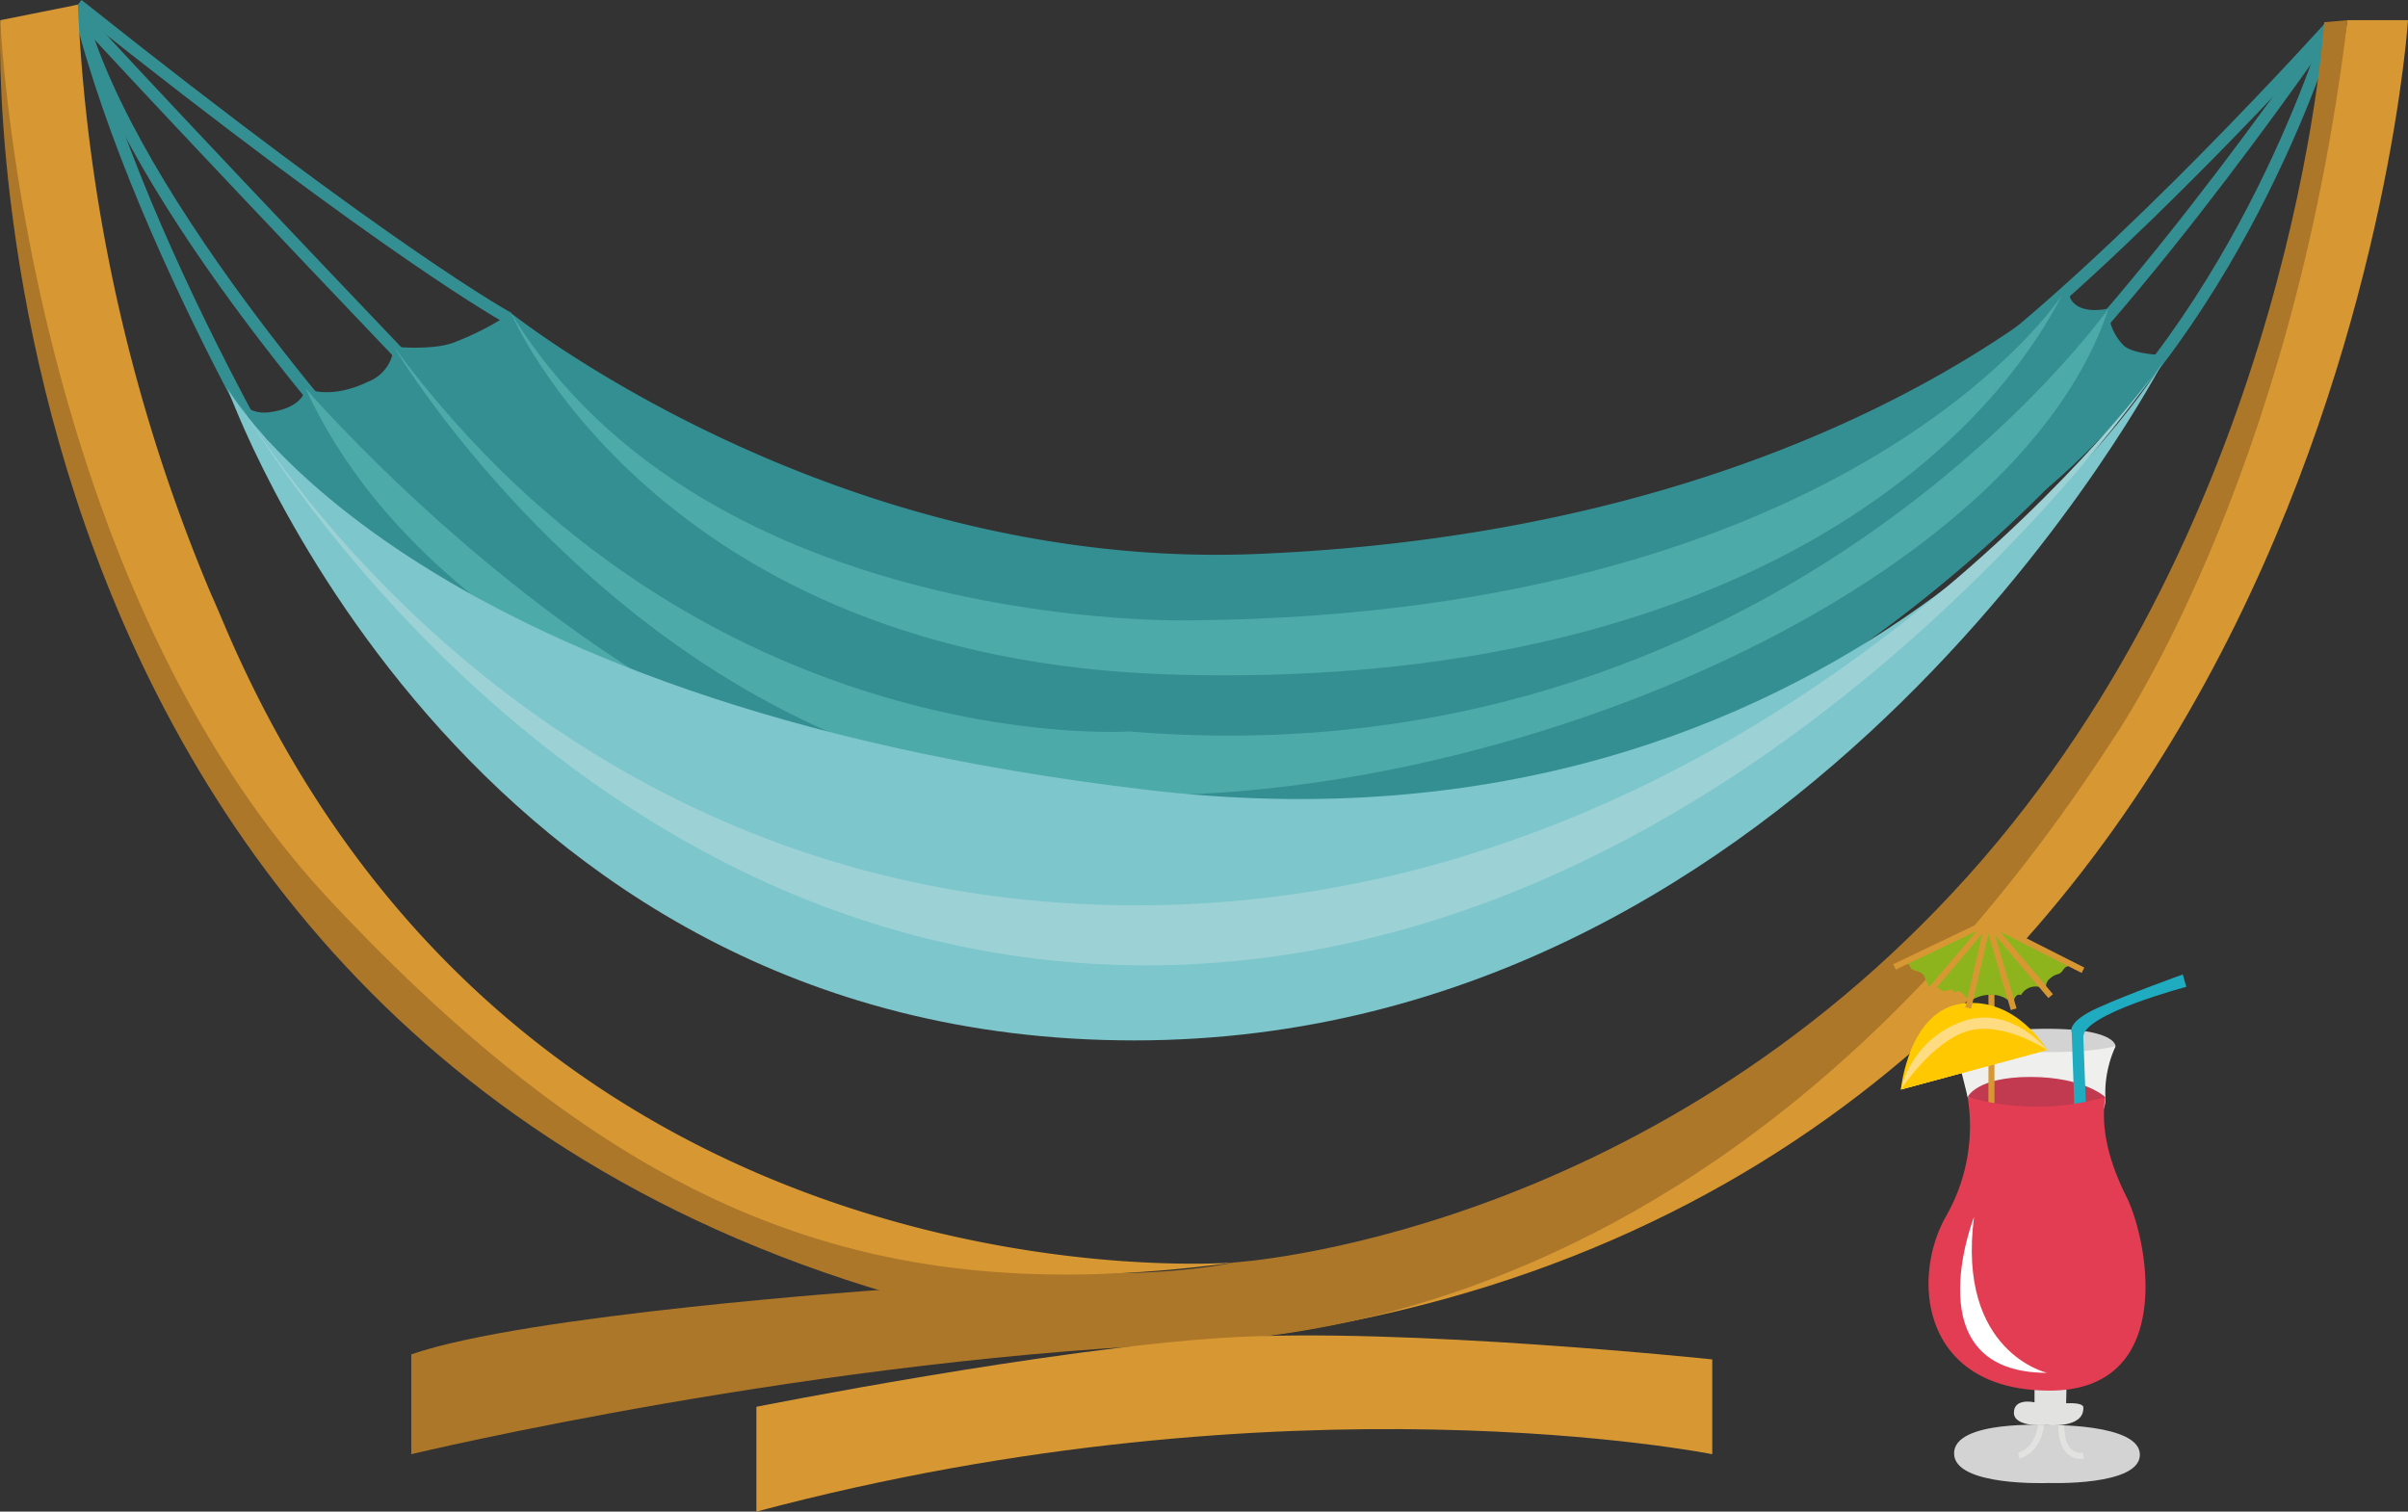 <svg xmlns="http://www.w3.org/2000/svg" width="201.3" height="126.382">
    <rect width="100%" height="100%" fill="#333333" stroke="none"/>
    <defs>
        <style>
            .cls-1,.cls-12,.cls-17{fill:none;stroke-miterlimit:10}.cls-1{stroke:#348f93}.cls-2{fill:#d79833}.cls-3{fill:#ad7729}.cls-5{fill:#4caaa9}.cls-8{fill:#d3d3d3}.cls-12,.cls-17{stroke:#d79833;stroke-width:.5px}.cls-17{stroke:#e2e2e1}
        </style>
    </defs>
    <g id="Groupe_346" data-name="Groupe 346" transform="translate(-323.415 -61.027)">
        <path id="Tracé_713" data-name="Tracé 713" class="cls-1" d="M535.777 63.459s-7.006 23.912-24.105 38.337" transform="translate(-17.597 -.191)"/>
        <path id="Tracé_714" data-name="Tracé 714" class="cls-1" d="M534.985 63.459S515.5 91.948 503.2 100.7" transform="translate(-16.805 -.191)"/>
        <path id="Tracé_715" data-name="Tracé 715" class="cls-1" d="M535.119 63.459S517.568 82.972 504.628 92.6" transform="translate(-16.938 -.191)"/>
        <path id="Tracé_716" data-name="Tracé 716" class="cls-1" d="M366.616 87.635s-9.6-5.181-36.023-26.217" transform="translate(-.671)"/>
        <path id="Tracé_717" data-name="Tracé 717" class="cls-1" d="M331.234 62.847s8.773 9.635 37.359 39.48" transform="translate(-.731 -.134)"/>
        <path id="Tracé_718" data-name="Tracé 718" class="cls-1" d="M330.593 61.418c4.184 16.724 25.967 40.187 25.967 40.187" transform="translate(-.671)"/>
        <path id="Tracé_719" data-name="Tracé 719" class="cls-1" d="M352.347 108.954s-16.275-25.474-21.754-47.536" transform="translate(-.671)"/>
        <path id="Tracé_720" data-name="Tracé 720" class="cls-2" d="M535.522 62.847s-6.366 98.135-96.5 110.146c0 0 76.972-14.1 91.435-110.146z" transform="translate(-10.806 -.134)"/>
        <path id="Tracé_721" data-name="Tracé 721" class="cls-3" d="M517.709 63.018s-2.579 41.092-29.782 71.382-61.327 32.31-61.327 32.31-78.915 17.8-103.159-103.861c0 0-4.055 95.087 91.128 110.2 0 0 47.913 8.039 85.536-50.164 0 0 14.909-21.4 19.549-60.037z" transform="translate(0 -.134)"/>
        <path id="Tracé_722" data-name="Tracé 722" class="cls-3" d="M400.407 179.965s-29.468 2.043-39.065 5.381v8.345s34.216-8.21 67.18-9.321z" transform="translate(-3.545 -11.081)"/>
        <path id="Tracé_723" data-name="Tracé 723" class="cls-2" d="M393.167 198.881v-8.762s24.635-4.9 39.335-5.787 40.571 1.824 40.571 1.824v7.928s-35.26-7.094-79.906 4.797z" transform="translate(-6.52 -11.472)"/>
        <path id="Tracé_724" data-name="Tracé 724" class="cls-2" d="m329.925 61.418-6.482 1.3s2 46.372 27.7 73.734 46.711 34 75.455 30.127c0 0-59.737 4.942-84.476-53.428-.357-.842-.716-1.687-1.09-2.521a143.664 143.664 0 0 1-11.107-49.212z" transform="translate(-.003)"/>
        <g id="Groupe_51" data-name="Groupe 51" transform="translate(342.439 79.984)">
            <path id="Tracé_726" data-name="Tracé 726" d="M344.4 95.036s1.012 2.682 3.436 2.379c3.016-.376 3.08-2.009 3.08-2.009s1.978 1.01 5.184-.53a3.382 3.382 0 0 0 2.2-2.947s3.481.364 5.274-.452a23.932 23.932 0 0 0 4.523-2.362s27.1 21.62 62.435 20.139c51.777-2.171 73.389-27.354 73.389-27.354s-6.225 4.668-5.436 6.049 3.157.789 3.157.789a4.308 4.308 0 0 0 1.321 3.137c.868.7 3.192.752 3.192.752s-31.145 44.839-84.8 43.063S344.4 95.036 344.4 95.036z" transform="translate(-344.401 -81.898)" style="fill:#348f93"/>
            <path id="Tracé_727" data-name="Tracé 727" class="cls-5" d="M351.589 96.8s16.951 19.719 37.813 29.3l-6.134-1.819s-22.638-7.842-31.679-27.481z" transform="translate(-345.073 -83.291)"/>
            <path id="Tracé_728" data-name="Tracé 728" class="cls-5" d="M359.735 92.634s18.351 31.163 51.011 36.582 83.792-13.874 92.33-39.775c0 0-28.138 39.836-81.865 35.359 0 0-35.934 2.492-61.476-32.166z" transform="translate(-345.834 -82.603)"/>
            <path id="Tracé_729" data-name="Tracé 729" class="cls-5" d="M370.542 89.705s12.2 29 55.4 30.23 66.254-16.294 74.25-31.71c0 0-17.264 26.627-72.554 27.17-.003 0-40.682 1.295-57.096-25.69z" transform="translate(-346.844 -82.489)"/>
            <path id="Tracé_730" data-name="Tracé 730" d="M344.4 96.578s19.208 54.522 75.779 54.522 85.977-56.664 85.977-56.664-25.995 42.693-84.929 35.713C358.919 122.77 344.4 96.578 344.4 96.578z" transform="translate(-344.401 -83.07)" style="fill:#7cc6cc"/>
            <path id="Tracé_731" data-name="Tracé 731" d="M505.362 95.6s-33.817 49.331-84.147 49.331S344.4 96.317 344.4 96.317s23.524 43.6 75.969 43.6S505.362 95.6 505.362 95.6z" transform="translate(-344.401 -83.179)" style="fill:#9cd2d5"/>
        </g>
        <g id="Groupe_54" data-name="Groupe 54" transform="translate(481.789 138.133)">
            <path id="Tracé_733" data-name="Tracé 733" class="cls-8" d="M503.611 157.329s1.984-1.458 7.78-1.458 5.716 1.458 5.716 1.458a7.374 7.374 0 0 0-.862 4.247c.306 2.263-3.9 5.12-3.9 5.12l-7.6-5.12a14.044 14.044 0 0 0-1.134-4.247z" transform="translate(-498.632 -146.961)"/>
            <path id="Tracé_734" data-name="Tracé 734" d="M504.746 161.726s-.871-3.622-1.135-4.247c0 0 8.811 1.111 13.5 0a9.679 9.679 0 0 0-.862 4.247l-7.395 5.712z" transform="translate(-498.632 -147.112)" style="fill:#efefee"/>
            <path id="Tracé_735" data-name="Tracé 735" d="M504.863 161.991s.737-1.679 5.233-1.679 6.265 1.679 6.265 1.679l-3.243 3.169z" transform="translate(-498.749 -147.377)" style="fill:#c23a4f"/>
            <path id="Tracé_736" data-name="Tracé 736" d="m515.427 182.778-.973-27.052s-.517-.864 2.211-2.09 7.076-2.774 7.076-2.774l.295 1.032s-8.667 2.285-8.609 4.2 1.017 26.683 1.017 26.683z" transform="translate(-499.642 -146.493)" style="fill:#1facc0"/>
            <path id="Ligne_24" data-name="Ligne 24" class="cls-12" transform="translate(8.104 6.064)" d="M0 15.848V0"/>
            <g id="Groupe_52" data-name="Groupe 52" transform="translate(.533 6.747)">
                <path id="Tracé_737" data-name="Tracé 737" d="M498.707 160.726s.635-6.637 5.16-7.192 7.065 3.889 7.065 3.889z" transform="translate(-498.707 -153.486)" style="fill:#ffcb00"/>
                <path id="Tracé_738" data-name="Tracé 738" d="M498.707 160.853a8.05 8.05 0 0 1 4.922-5.605c4.207-1.667 7.3 2.3 7.3 2.3z" transform="translate(-498.707 -153.612)" style="fill:#ffdc81"/>
                <path id="Tracé_739" data-name="Tracé 739" d="m498.707 160.949 12.225-3.3s-3.684-2.46-6.645-1.587-5.58 4.887-5.58 4.887z" transform="translate(-498.707 -153.709)" style="fill:#ffc800"/>
            </g>
            <path id="Tracé_740" data-name="Tracé 740" d="M510.852 188.9v1.023s-1.724-.4-1.724.874 2.779 1.032 2.779 1.032 3.085.314 3.026-1.455c0 0 .149-.451-1.439-.371l.026-1.136-.6-2.795z" transform="translate(-499.148 -149.784)" style="fill:#e2e2e1"/>
            <path id="Tracé_741" data-name="Tracé 741" class="cls-8" d="M511.391 192.416s-7.78-.437-7.78 2.365 7.906 2.479 7.906 2.479 7.628.282 7.628-2.365-7.754-2.479-7.754-2.479z" transform="translate(-498.632 -150.375)"/>
            <path id="Tracé_742" data-name="Tracé 742" class="cls-17" d="M509.57 194.979s1.508-.275 1.886-2.536" transform="translate(-499.189 -150.38)"/>
            <path id="Tracé_743" data-name="Tracé 743" class="cls-17" d="M515.345 194.979s-1.852.4-1.852-2.536" transform="translate(-499.556 -150.38)"/>
            <path id="Tracé_744" data-name="Tracé 744" d="m505.979 146.043-7.483 3.6s.722-.46.947.1.977.175 1.266.965.5.9.5.9a.527.527 0 0 1 .757.051c.411.388.825-.2 1.07.123s.278-.225.708.141a4.429 4.429 0 0 1 .694.742 2.986 2.986 0 0 1 1.806-.555 2.288 2.288 0 0 1 1.819.829s.072-1.021.668-.806a1.39 1.39 0 0 1 2.305-.189.8.8 0 0 1 .094-1.177c.651-.567.749-.182 1.139-.763s1.18-.168 1.18-.168z" transform="translate(-498.154 -146.043)" style="fill:#8eb41d"/>
            <g id="Groupe_53" data-name="Groupe 53">
                <path id="Tracé_745" data-name="Tracé 745" class="cls-12" d="m498.119 149.778 7.825-3.735 7.932 4.016" transform="translate(-498.119 -146.043)"/>
                <path id="Tracé_746" data-name="Tracé 746" class="cls-12" d="m501.12 152.06 5.09-6a.006.006 0 0 1 .01 0l-1.656 7.152" transform="translate(-498.399 -146.044)"/>
                <path id="Tracé_747" data-name="Tracé 747" class="cls-12" d="m508.89 153.32-2.13-7.247a.007.007 0 0 1 .011-.006l5.209 6.156" transform="translate(-498.926 -146.045)"/>
            </g>
            <path id="Tracé_748" data-name="Tracé 748" d="M504.526 162.164a15.188 15.188 0 0 1-1.843 10.032c-2.948 5.3-1.916 14.514 8.7 14.514s8.256-12.53 6.413-16.216-2.064-6.339-1.77-8.329a20.923 20.923 0 0 1-11.5-.001z" transform="translate(-498.412 -147.55)" style="fill:#e23d52"/>
            <path id="Tracé_749" data-name="Tracé 749" d="M505.33 173.23s-5.119 13.029 6.113 13.029c0 0-7.571-1.718-6.113-13.029z" transform="translate(-498.684 -148.584)" style="fill:#fff"/>
        </g>
    </g>
</svg>

